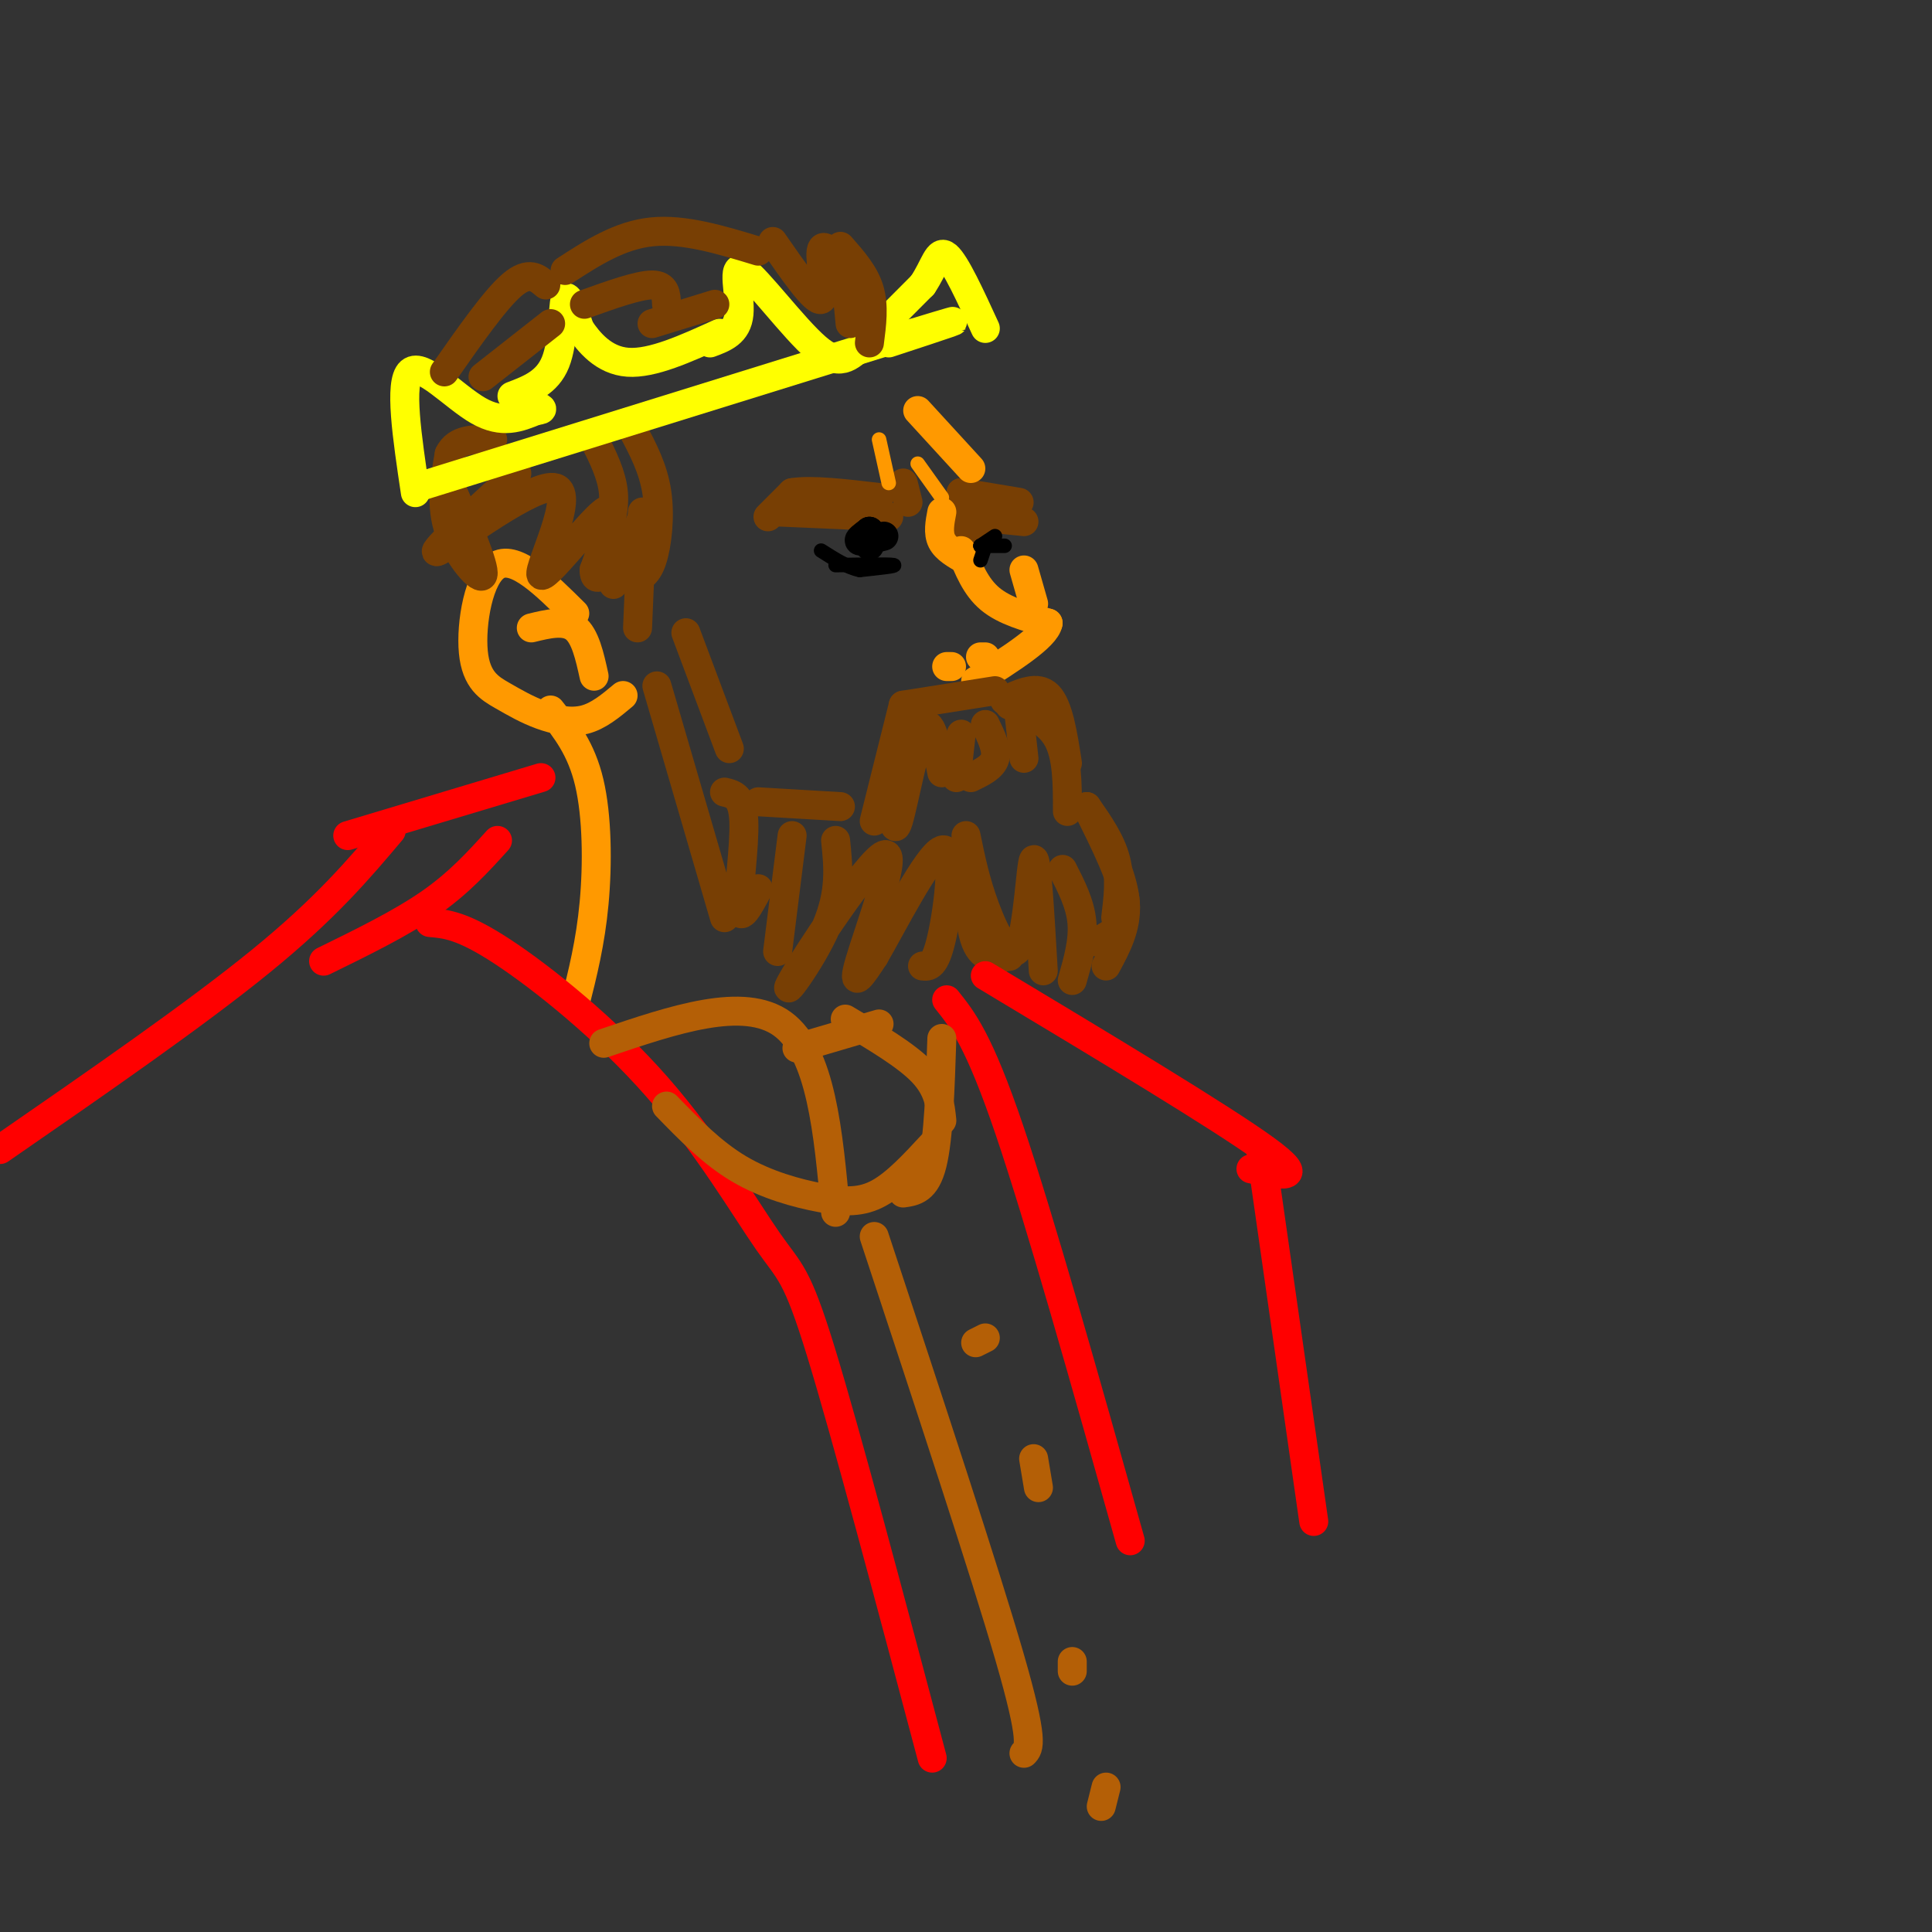 <svg viewBox='0 0 400 400' version='1.1' xmlns='http://www.w3.org/2000/svg' xmlns:xlink='http://www.w3.org/1999/xlink'><rect x="0" y="0" width="400" height="400" fill="#333333" stroke="none"/><g fill='none' stroke='#783f04' stroke-width='6' stroke-linecap='round' stroke-linejoin='round'><path d='M159,107c0.000,0.000 5.000,-5.000 5,-5'/><path d='M164,102c3.833,-0.667 10.917,0.167 18,1'/><path d='M161,106c0.000,0.000 23.000,1.000 23,1'/><path d='M187,100c0.000,0.000 1.000,4.000 1,4'/><path d='M199,102c0.083,3.333 0.167,6.667 1,8c0.833,1.333 2.417,0.667 4,0'/><path d='M199,102c0.000,0.000 0.100,0.100 0.1,0.1'/><path d='M199,102c0.000,0.000 12.000,2.000 12,2'/><path d='M202,107c0.000,0.000 10.000,1.000 10,1'/></g>
<g fill='none' stroke='#ff9900' stroke-width='6' stroke-linecap='round' stroke-linejoin='round'><path d='M195,106c-0.417,2.167 -0.833,4.333 0,6c0.833,1.667 2.917,2.833 5,4'/><path d='M196,138c0.000,0.000 1.000,0.000 1,0'/><path d='M203,136c0.000,0.000 1.000,0.000 1,0'/><path d='M199,114c1.500,3.750 3.000,7.500 6,10c3.000,2.500 7.500,3.750 12,5'/><path d='M217,129c-0.500,2.833 -7.750,7.417 -15,12'/></g>
<g fill='none' stroke='#783f04' stroke-width='6' stroke-linecap='round' stroke-linejoin='round'><path d='M206,143c0.000,0.000 -19.000,3.000 -19,3'/><path d='M187,146c0.000,0.000 -6.000,24.000 -6,24'/><path d='M185,163c-0.044,5.267 -0.089,10.533 1,7c1.089,-3.533 3.311,-15.867 5,-19c1.689,-3.133 2.844,2.933 4,9'/><path d='M199,152c0.000,0.000 -1.000,9.000 -1,9'/><path d='M204,150c1.250,2.583 2.500,5.167 2,7c-0.500,1.833 -2.750,2.917 -5,4'/><path d='M211,148c0.000,0.000 1.000,9.000 1,9'/><path d='M208,145c3.417,-1.583 6.833,-3.167 9,-1c2.167,2.167 3.083,8.083 4,14'/><path d='M209,146c4.000,1.667 8.000,3.333 10,7c2.000,3.667 2.000,9.333 2,15'/><path d='M142,131c0.000,0.000 9.000,24.000 9,24'/><path d='M157,166c0.000,0.000 17.000,1.000 17,1'/><path d='M136,142c0.000,0.000 14.000,48.000 14,48'/><path d='M150,164c1.889,0.444 3.778,0.889 4,6c0.222,5.111 -1.222,14.889 -1,18c0.222,3.111 2.111,-0.444 4,-4'/><path d='M164,173c0.000,0.000 -3.000,24.000 -3,24'/><path d='M173,174c0.568,5.397 1.136,10.794 -2,18c-3.136,7.206 -9.974,16.220 -7,11c2.974,-5.220 15.762,-24.675 19,-26c3.238,-1.325 -3.075,15.478 -5,22c-1.925,6.522 0.537,2.761 3,-1'/><path d='M181,198c3.583,-6.131 11.042,-20.958 14,-22c2.958,-1.042 1.417,11.702 0,18c-1.417,6.298 -2.708,6.149 -4,6'/><path d='M200,175c0.250,8.083 0.500,16.167 2,20c1.500,3.833 4.250,3.417 7,3'/><path d='M200,173c0.976,4.762 1.952,9.524 4,15c2.048,5.476 5.167,11.667 7,8c1.833,-3.667 2.381,-17.190 3,-18c0.619,-0.810 1.310,11.095 2,23'/><path d='M220,180c1.833,3.583 3.667,7.167 4,11c0.333,3.833 -0.833,7.917 -2,12'/><path d='M225,167c3.833,7.667 7.667,15.333 8,20c0.333,4.667 -2.833,6.333 -6,8'/><path d='M225,167c2.500,3.583 5.000,7.167 6,11c1.000,3.833 0.500,7.917 0,12'/><path d='M227,170c2.833,6.000 5.667,12.000 6,17c0.333,5.000 -1.833,9.000 -4,13'/></g>
<g fill='none' stroke='#000000' stroke-width='6' stroke-linecap='round' stroke-linejoin='round'><path d='M180,110c0.000,0.000 0.000,3.000 0,3'/><path d='M180,110c0.000,0.000 0.100,0.100 0.1,0.1'/><path d='M180,110c-1.250,0.917 -2.500,1.833 -2,2c0.500,0.167 2.750,-0.417 5,-1'/></g>
<g fill='none' stroke='#000000' stroke-width='3' stroke-linecap='round' stroke-linejoin='round'><path d='M173,117c5.583,-0.083 11.167,-0.167 12,0c0.833,0.167 -3.083,0.583 -7,1'/><path d='M178,118c-2.500,-0.500 -5.250,-2.250 -8,-4'/><path d='M203,113c0.000,0.000 5.000,0.000 5,0'/><path d='M203,113c0.000,0.000 0.100,0.100 0.1,0.1'/><path d='M203,113c0.000,0.000 3.000,-2.000 3,-2'/><path d='M204,113c0.000,0.000 -1.000,3.000 -1,3'/></g>
<g fill='none' stroke='#ff9900' stroke-width='3' stroke-linecap='round' stroke-linejoin='round'><path d='M182,91c0.000,0.000 2.000,9.000 2,9'/><path d='M190,96c0.000,0.000 5.000,7.000 5,7'/></g>
<g fill='none' stroke='#ff9900' stroke-width='6' stroke-linecap='round' stroke-linejoin='round'><path d='M190,85c0.000,0.000 11.000,12.000 11,12'/><path d='M212,118c0.000,0.000 2.000,7.000 2,7'/><path d='M119,127c-6.063,-6.020 -12.126,-12.040 -16,-10c-3.874,2.040 -5.557,12.141 -5,18c0.557,5.859 3.356,7.478 6,9c2.644,1.522 5.135,2.948 8,4c2.865,1.052 6.104,1.729 9,1c2.896,-0.729 5.448,-2.865 8,-5'/><path d='M110,130c3.417,-0.833 6.833,-1.667 9,0c2.167,1.667 3.083,5.833 4,10'/></g>
<g fill='none' stroke='#783f04' stroke-width='6' stroke-linecap='round' stroke-linejoin='round'><path d='M107,98c-9.678,8.903 -19.356,17.805 -16,16c3.356,-1.805 19.745,-14.319 24,-13c4.255,1.319 -3.624,16.470 -3,18c0.624,1.530 9.750,-10.563 13,-13c3.250,-2.437 0.625,4.781 -2,12'/><path d='M123,118c0.000,2.167 1.000,1.583 2,1'/><path d='M133,106c0.000,0.000 -1.000,24.000 -1,24'/><path d='M133,107c0.000,0.000 -6.000,14.000 -6,14'/><path d='M93,100c3.733,8.667 7.467,17.333 7,19c-0.467,1.667 -5.133,-3.667 -7,-9c-1.867,-5.333 -0.933,-10.667 0,-16'/><path d='M93,94c1.500,-3.167 5.250,-3.083 9,-3'/><path d='M123,91c1.833,3.667 3.667,7.333 4,11c0.333,3.667 -0.833,7.333 -2,11'/><path d='M131,89c2.133,4.022 4.267,8.044 5,13c0.733,4.956 0.067,10.844 -1,14c-1.067,3.156 -2.533,3.578 -4,4'/></g>
<g fill='none' stroke='#ffff00' stroke-width='6' stroke-linecap='round' stroke-linejoin='round'><path d='M86,101c0.000,0.000 103.000,-32.000 103,-32'/><path d='M189,69c16.333,-5.000 5.667,-1.500 -5,2'/><path d='M86,102c-1.711,-11.444 -3.422,-22.889 -1,-25c2.422,-2.111 8.978,5.111 14,8c5.022,2.889 8.511,1.444 12,0'/><path d='M111,85c2.000,-0.167 1.000,-0.583 0,-1'/><path d='M106,82c3.644,-1.378 7.289,-2.756 9,-7c1.711,-4.244 1.489,-11.356 2,-13c0.511,-1.644 1.756,2.178 3,6'/><path d='M120,68c1.844,2.756 4.956,6.644 10,7c5.044,0.356 12.022,-2.822 19,-6'/><path d='M147,71c2.817,-1.043 5.633,-2.086 6,-6c0.367,-3.914 -1.716,-10.699 1,-9c2.716,1.699 10.231,11.880 15,16c4.769,4.120 6.791,2.177 10,-1c3.209,-3.177 7.604,-7.589 12,-12'/><path d='M191,59c2.622,-3.867 3.178,-7.533 5,-6c1.822,1.533 4.911,8.267 8,15'/></g>
<g fill='none' stroke='#783f04' stroke-width='6' stroke-linecap='round' stroke-linejoin='round'><path d='M92,77c5.250,-7.500 10.500,-15.000 14,-18c3.500,-3.000 5.250,-1.500 7,0'/><path d='M100,78c0.000,0.000 14.000,-11.000 14,-11'/><path d='M117,56c5.667,-3.667 11.333,-7.333 18,-8c6.667,-0.667 14.333,1.667 22,4'/><path d='M121,63c5.583,-2.000 11.167,-4.000 14,-4c2.833,0.000 2.917,2.000 3,4'/><path d='M135,67c0.000,0.000 13.000,-4.000 13,-4'/><path d='M160,50c4.333,6.256 8.667,12.512 10,12c1.333,-0.512 -0.333,-7.792 0,-10c0.333,-2.208 2.667,0.655 4,4c1.333,3.345 1.667,7.173 2,11'/><path d='M174,51c2.500,2.833 5.000,5.667 6,9c1.000,3.333 0.500,7.167 0,11'/></g>
<g fill='none' stroke='#ff9900' stroke-width='6' stroke-linecap='round' stroke-linejoin='round'><path d='M114,147c3.178,4.022 6.356,8.044 8,15c1.644,6.956 1.756,16.844 1,25c-0.756,8.156 -2.378,14.578 -4,21'/></g>
<g fill='none' stroke='#ff0000' stroke-width='6' stroke-linecap='round' stroke-linejoin='round'><path d='M89,191c3.362,0.285 6.724,0.571 15,6c8.276,5.429 21.466,16.002 32,28c10.534,11.998 18.413,25.423 23,32c4.587,6.577 5.882,6.308 11,23c5.118,16.692 14.059,50.346 23,84'/><path d='M196,207c3.333,4.167 6.667,8.333 13,27c6.333,18.667 15.667,51.833 25,85'/><path d='M112,161c0.000,0.000 -40.000,12.000 -40,12'/><path d='M103,174c-4.000,4.417 -8.000,8.833 -14,13c-6.000,4.167 -14.000,8.083 -22,12'/><path d='M81,172c-6.750,8.000 -13.500,16.000 -27,27c-13.500,11.000 -33.750,25.000 -54,39'/><path d='M204,202c24.417,14.667 48.833,29.333 58,36c9.167,6.667 3.083,5.333 -3,4'/><path d='M261,238c0.000,0.000 11.000,77.000 11,77'/></g>
<g fill='none' stroke='#b45f06' stroke-width='6' stroke-linecap='round' stroke-linejoin='round'><path d='M138,229c4.708,4.845 9.417,9.690 15,13c5.583,3.310 12.042,5.083 17,6c4.958,0.917 8.417,0.976 12,-1c3.583,-1.976 7.292,-5.988 11,-10'/><path d='M195,215c-0.333,10.333 -0.667,20.667 -2,26c-1.333,5.333 -3.667,5.667 -6,6'/><path d='M125,216c14.500,-4.917 29.000,-9.833 37,-4c8.000,5.833 9.500,22.417 11,39'/><path d='M165,217c0.000,0.000 17.000,-5.000 17,-5'/><path d='M175,211c6.333,3.750 12.667,7.500 16,11c3.333,3.500 3.667,6.750 4,10'/><path d='M181,256c11.417,34.583 22.833,69.167 28,87c5.167,17.833 4.083,18.917 3,20'/><path d='M204,277c0.000,0.000 -2.000,1.000 -2,1'/><path d='M214,302c0.000,0.000 1.000,6.000 1,6'/><path d='M222,344c0.000,0.000 0.000,2.000 0,2'/><path d='M229,370c0.000,0.000 -1.000,4.000 -1,4'/></g>
</svg>